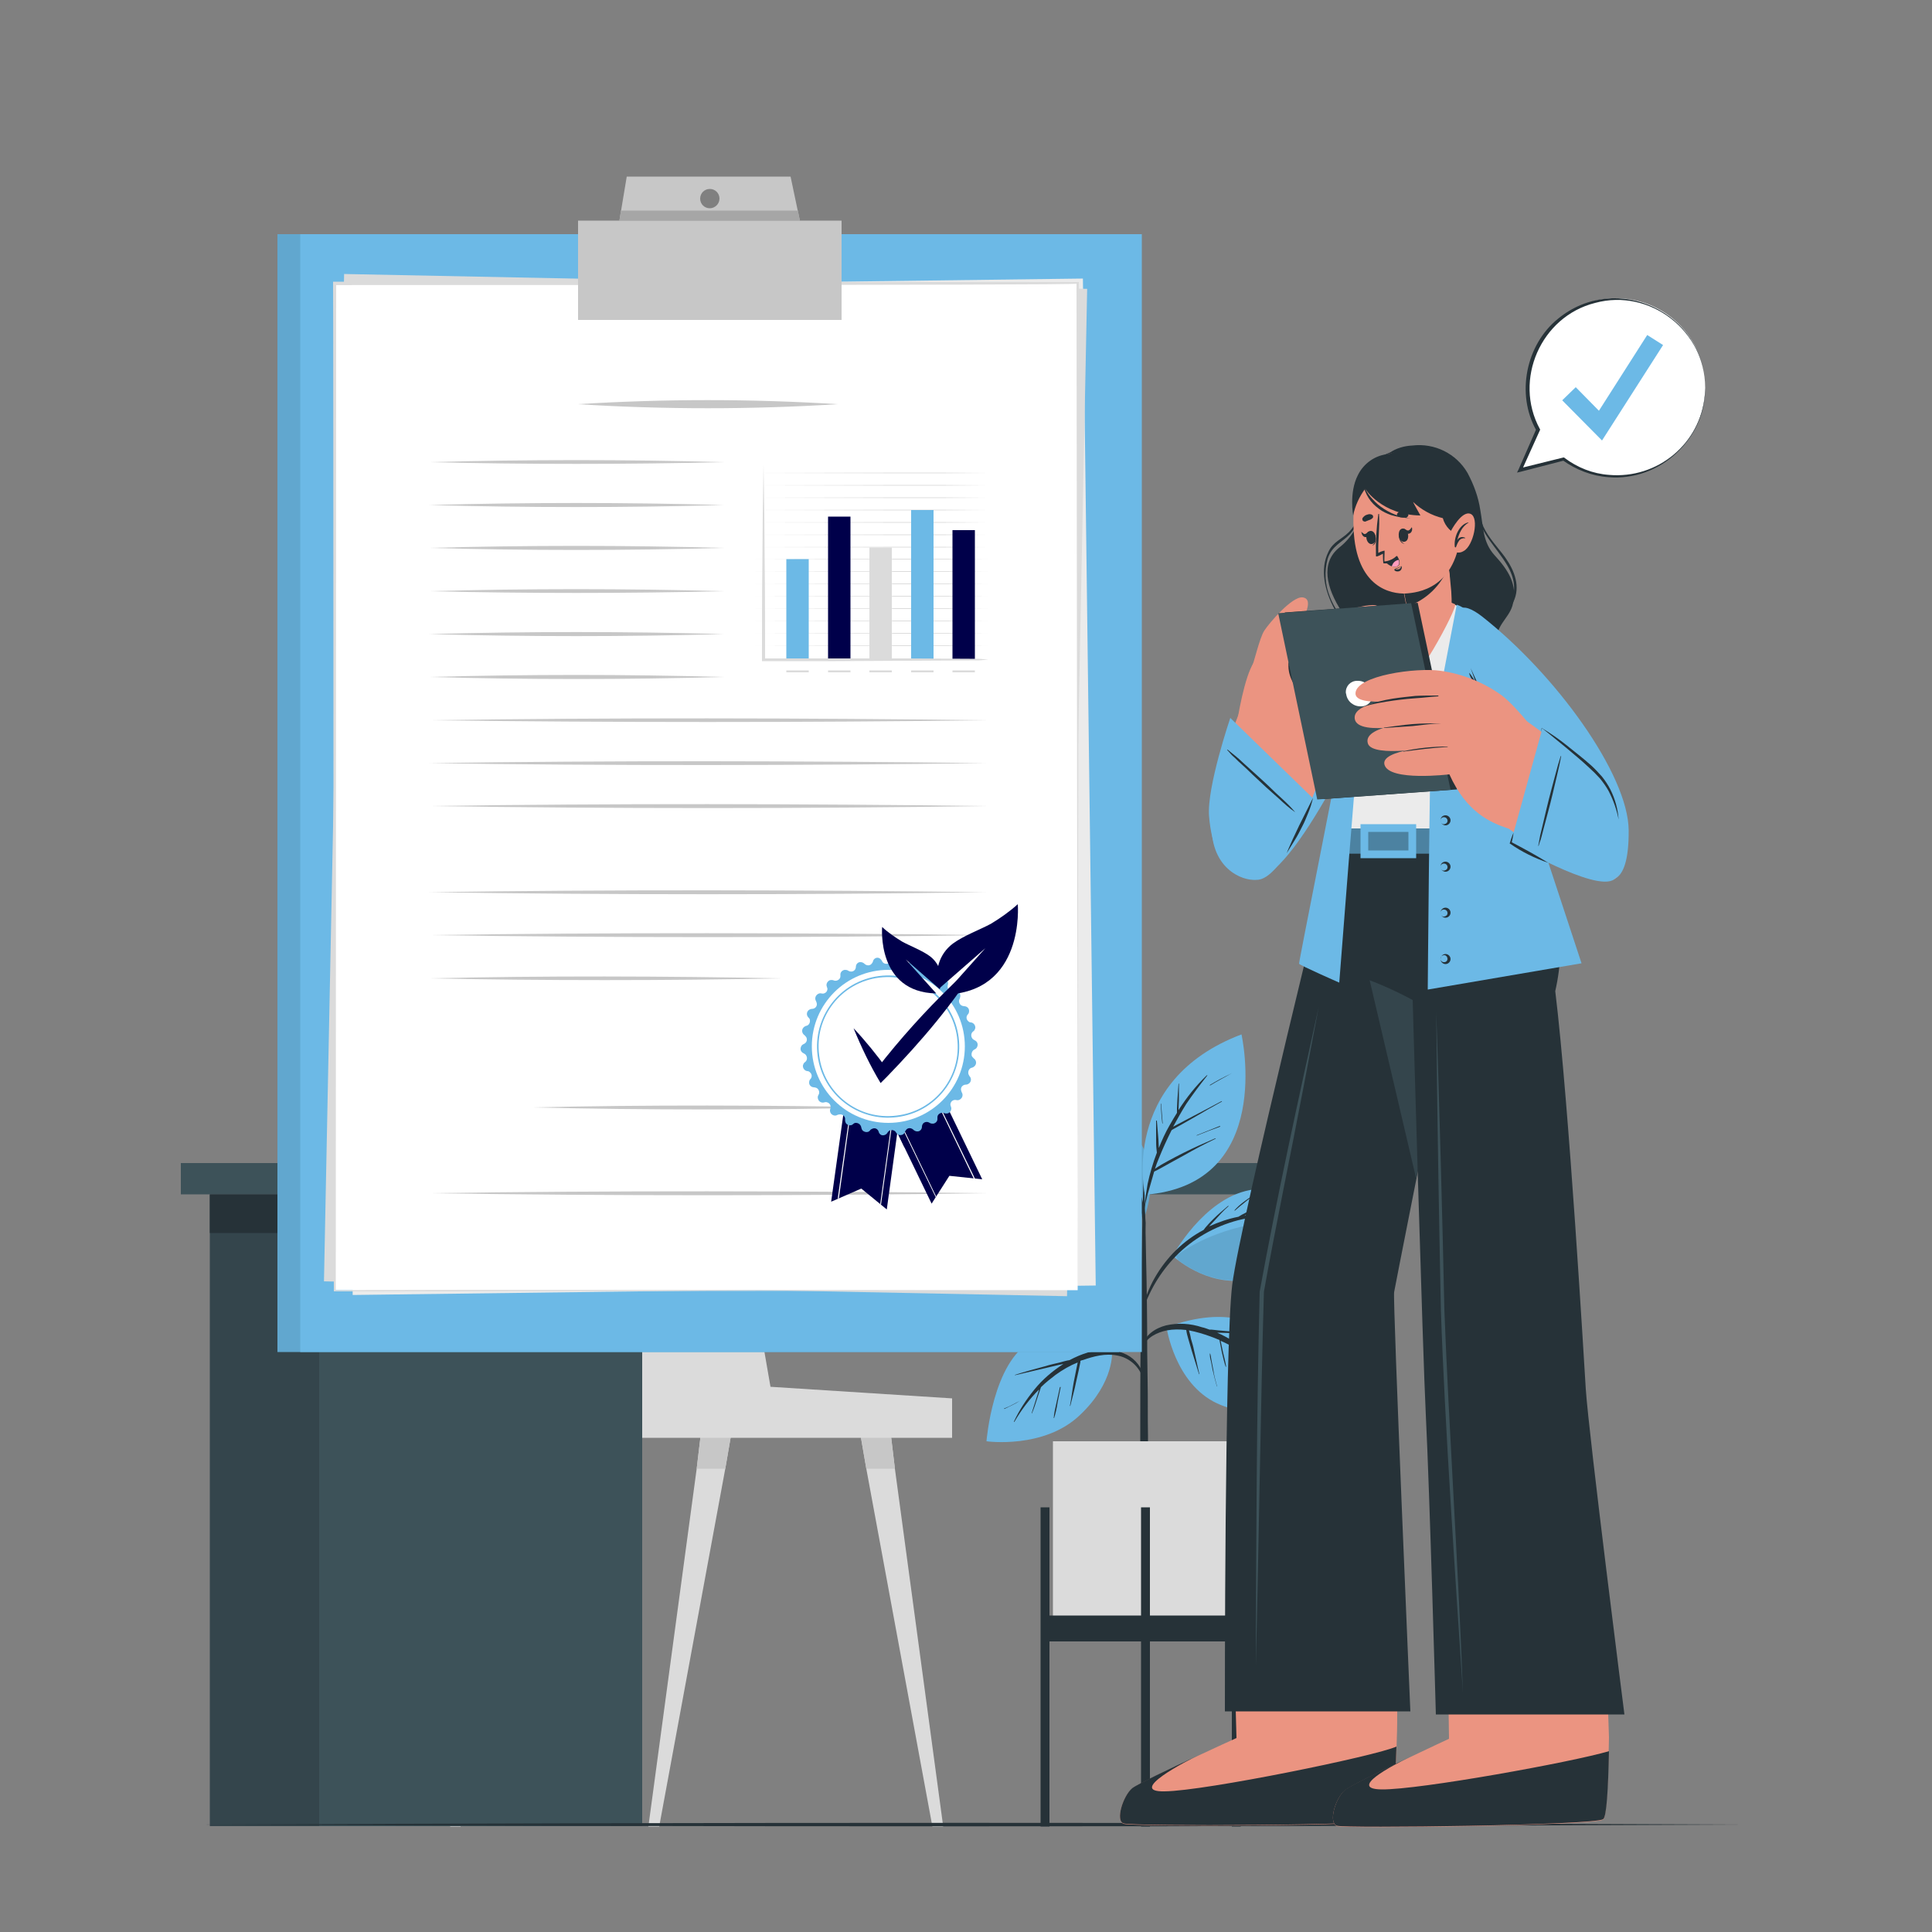 <?xml version="1.0" encoding="utf-8"?>
<!-- Generator: Adobe Illustrator 26.5.0, SVG Export Plug-In . SVG Version: 6.00 Build 0)  -->
<svg version="1.1" id="Calque_1" xmlns="http://www.w3.org/2000/svg" xmlns:xlink="http://www.w3.org/1999/xlink" x="0px" y="0px"
	 viewBox="0 0 500 500" style="enable-background:new 0 0 500 500;" xml:space="preserve">
<rect x="0" y="0" width="500" height="500" fill="#808080" stroke="none"/>
<style type="text/css">
	.st0{fill:#DBDBDB;}
	.st1{fill:#C7C7C7;}
	.st2{fill:#3D5259;}
	.st3{fill:#263238;}
	.st4{fill:#34454C;}
	.st5{fill:#6CB9E6;}
	.st6{opacity:0.1;enable-background:new    ;}
	.st7{opacity:0.1;}
	.st8{fill:#020100;}
	.st9{fill:#EBEBEB;}
	.st10{fill:#FFFFFF;}
	.st11{fill:#00004A;}
	.st12{fill:#A6A6A6;}
	.st13{fill:#EB9481;}
	.st14{opacity:0.3;enable-background:new    ;}
	.st15{opacity:0.2;enable-background:new    ;}
	.st16{fill:#FF9CBD;}
</style>
<g id="freepik--Desk--inject-2">
	<polygon class="st0" points="221.6,365 224.2,380.1 241.3,472.7 244.1,472.7 231.6,380.1 229.8,365 	"/>
	<polygon class="st1" points="229.8,365 221.6,365 224.2,380.1 231.6,380.1 	"/>
	<polygon class="st0" points="167.8,472.7 170.6,472.7 187.7,380.1 190.3,365 182.1,365 180.3,380.1 	"/>
	<polygon class="st1" points="182.1,365 180.3,380.1 187.7,380.1 190.3,365 	"/>
	<polygon class="st0" points="116.5,472.7 119.2,472.7 136.3,380.1 138.9,365 130.7,365 128.9,380.1 	"/>
	<polygon class="st1" points="128.9,380.1 136.3,380.1 138.9,365 130.7,365 	"/>
	<polygon class="st0" points="120.8,372.1 246.4,372.1 246.4,361.9 199.4,358.9 183.6,267.8 125.6,267.8 	"/>
	<polygon class="st1" points="120.8,372.1 127.7,372.1 132.1,267.8 125.6,267.8 	"/>
	<rect x="82.6" y="309.1" class="st2" width="83.6" height="163.5"/>
	<rect x="82.6" y="309.1" class="st3" width="83.6" height="10"/>
	<rect x="46.8" y="301" class="st2" width="298.4" height="8.1"/>
	<polygon class="st2" points="327.4,309.1 327.6,319.1 331.1,472.5 337.5,472.5 337.5,309.1 	"/>
	<polygon class="st3" points="337.5,309.1 327.4,309.1 327.6,319.1 337.5,319.1 	"/>
	<rect x="54.3" y="309.1" class="st4" width="28.3" height="163.5"/>
	<rect x="54.3" y="309.1" class="st3" width="28.3" height="10"/>
</g>
<g id="freepik--Plant--inject-2">
	<path class="st5" d="M296.3,314.7c0,0-22.2-3.1-17-29.9C279.3,284.8,304.1,290.3,296.3,314.7z"/>
	<path class="st6" d="M296.3,314.7c0,0-22.2-3.1-17-29.9C279.3,284.8,304.1,290.3,296.3,314.7z"/>
	<path class="st3" d="M295.2,309.1c-0.4-1.4-1-2.7-1.5-4c0-0.2,0-0.3-0.1-0.5l-0.1-1.1c-0.1-0.8-0.1-1.6-0.2-2.4
		c-0.1-1.6-0.2-3.2-0.2-4.8c0,0,0-0.1-0.1-0.1s-0.1,0-0.1,0.1c0,1.6,0,3.2,0,4.8c0,0.8,0.1,1.6,0.1,2.4c0,0.2,0,0.4,0,0.5
		c-1.2-2.7-2.7-5.2-4.4-7.6c-0.8-1.1-1.6-2.1-2.4-3.1s-1.8-2-2.7-3c-0.1-0.1-0.1,0-0.1,0.1c1.6,1.8,3,3.7,4.3,5.7
		c0.7,1,1.3,2.1,1.9,3.1l-0.2-0.1l-0.8-0.3l-1.8-0.7l-3.6-1.3c-0.1,0-0.1,0.1,0,0.1c1.2,0.5,2.4,1,3.5,1.5l1.7,0.7
		c0.3,0.1,0.6,0.2,0.9,0.4c0.2,0.1,0.4,0.2,0.6,0.2c0.4,0.8,0.9,1.6,1.3,2.4c1,2.1,1.9,4.2,2.7,6.4c0.1,0.1,0.1,0.3,0.2,0.5
		c-0.6-0.3-1.2-0.6-1.8-0.9l-2.3-1c-1.5-0.7-3.1-1.4-4.6-2.3c0,0-0.1,0-0.1,0c0,0,0,0.1,0,0.1c0,0,0,0,0,0c1.5,0.8,3,1.7,4.5,2.5
		c0.8,0.4,1.5,0.8,2.3,1.2c0.6,0.4,1.3,0.7,2.1,0.8c0.7,2,1.2,4.1,1.5,6.3c0.2,3,0.2,6.1,0.3,9.1c0,0.1,0.1,0,0.1,0
		c0.2-2.8,0.3-5.5,0.4-8.3C296.4,314.1,296,311.5,295.2,309.1z"/>
	<path class="st3" d="M291.8,293.3c-0.2,1.6-0.3,3.1-0.2,4.7h0.1c0.1-1.6,0.1-3.1,0.3-4.7C291.9,293.3,291.8,293.2,291.8,293.3z"/>
	<path class="st3" d="M285.5,294.7c-1-0.4-1.9-0.8-2.9-1.4c-0.1,0-0.1,0.1-0.1,0.1c0.9,0.6,1.9,1.1,2.9,1.4
		C285.5,294.8,285.5,294.8,285.5,294.7C285.5,294.7,285.5,294.7,285.5,294.7z"/>
	<path class="st3" d="M297,357.2c0-2.5-0.1-4.9-0.1-7.4c0-8.1-0.1-16.3-0.3-24.4c-0.1-6.5-0.3-12.9-0.5-19.4c0,0,0-0.1,0-0.1v-5.3
		c0,0-0.1-0.1-0.1-0.1s-0.1,0-0.1,0.1c0,1.8,0,3.5,0,5.3c0,0,0,0,0,0.1c-0.3,11.5-0.6,23-0.7,34.5c0,2.3,0,4.7,0,7
		c-0.1,7.5-0.1,15-0.1,22.5v3.6c0,6.9,0.1,13.7,0.1,20.6c0,0.4,0.4,0.5,0.9,0.6s1-0.2,1-0.6c0-7.6,0-15.1,0-22.7
		C297,366.7,297.1,361.9,297,357.2z"/>
	<path class="st5" d="M287.8,349.7c0,0-10.7-7.9-20.8-2.6s-11.7,25.9-11.7,25.9s14.9,2.1,24.2-6.8
		C288.5,357.7,287.8,349.7,287.8,349.7z"/>
	<path class="st3" d="M290.7,350.2c-2-0.8-4.1-1.1-6.2-0.8c-0.4-0.1-0.9-0.1-1.3-0.1l-1.5-0.1l-3.1-0.2c-2.1-0.1-4.2-0.3-6.3-0.5
		c-0.1,0-0.1,0.1,0,0.1c2.1,0.3,4.1,0.6,6.2,0.8c1.1,0.1,2.1,0.2,3.2,0.3l0.8,0.1c-0.3,0.1-0.6,0.1-0.9,0.2c-1.7,0.5-3.3,1.2-4.8,2
		c-0.8,0.1-1.7,0.4-2.5,0.6c-1.3,0.3-2.6,0.6-3.9,1c-2.6,0.7-5.2,1.4-7.7,2.2c-0.1,0,0,0.1,0,0.1c2.6-0.6,5.1-1.2,7.7-1.8l3.8-0.9
		l1-0.2c-2.8,1.8-5.4,4-7.5,6.6c-2.1,2.6-3.9,5.3-5.3,8.3c0,0.1,0.1,0.1,0.1,0.1c1.8-3.1,3.9-5.9,6.4-8.4c0,0.1-0.1,0.3-0.1,0.4
		c-0.2,0.6-0.4,1.3-0.6,1.9c-0.4,1.3-0.8,2.5-1.2,3.8c0,0.1,0.1,0.1,0.1,0c0.5-1.2,0.9-2.4,1.3-3.7c0.2-0.6,0.4-1.2,0.6-1.8
		c0.1-0.3,0.2-0.6,0.3-0.9c0-0.1,0.1-0.2,0.1-0.3c1.2-1.2,2.5-2.2,3.8-3.2c1.8-1.3,3.7-2.4,5.7-3.2c0,0.2-0.1,0.4-0.1,0.5
		c-0.1,0.5-0.2,1-0.3,1.5c-0.2,1-0.4,2-0.6,3c-0.4,2.1-0.6,4.2-1,6.2c0,0.1,0.1,0.1,0.1,0c0.5-2.1,1.1-4.1,1.5-6.2
		c0.2-1,0.5-2.1,0.7-3.1c0.1-0.5,0.2-1,0.3-1.5c0.1-0.3,0.1-0.5,0.1-0.8c0.2-0.1,0.4-0.2,0.6-0.2c2.8-1,5.9-1.8,8.9-1.2
		c2.9,0.5,5.3,2.5,6.4,5.1c0.1,0.2,0.5,0.1,0.4-0.1C295.1,353.1,293.1,351.1,290.7,350.2z"/>
	<path class="st3" d="M274.3,359l-0.9,4.1c-0.3,1.3-0.6,2.6-0.7,3.9c0,0,0.1,0,0.1,0c0.4-1.3,0.7-2.6,0.9-4l0.8-4
		C274.5,358.9,274.4,358.9,274.3,359z"/>
	<path class="st3" d="M264,362.5c-1.4,0.7-2.7,1.5-4.1,2c0,0-0.1,0.1,0,0.1s0.1,0.1,0.1,0C261.4,363.9,262.8,363.3,264,362.5
		C264.1,362.5,264.1,362.5,264,362.5z"/>
	<path class="st5" d="M290.2,335.2c0,0-13,0.8-19.1-7.8s-4.7-20.9-4.7-20.9s13.7,1.7,19.1,7.8S290.2,335.2,290.2,335.2z"/>
	<path class="st3" d="M296.3,348.1c-0.5-1.4-1-2.8-1.5-4.1s-1-2.6-1.6-3.9c-1.2-2.6-2.5-5.2-3.9-7.7c-0.9-1.6-1.9-3.1-2.9-4.6
		c0-0.2-0.1-0.5-0.1-0.7l-0.2-1.2c-0.1-0.8-0.3-1.6-0.4-2.5c-0.3-1.8-0.7-3.6-1-5.4c0-0.1-0.1-0.1-0.1,0c0.3,1.8,0.5,3.6,0.7,5.4
		c0.1,0.9,0.2,1.8,0.4,2.6l0.1,1c-2-2.9-4.1-5.7-6.5-8.4c-0.3-0.4-0.6-0.7-1-1.1c0-0.1-0.1-0.2-0.1-0.3c-0.1-0.2-0.2-0.5-0.3-0.8
		l-0.6-1.5c-0.4-1-0.7-2-1-3.1c0-0.1-0.1,0-0.1,0c0.3,1.1,0.5,2.1,0.9,3.2c0.1,0.5,0.3,1,0.5,1.5l0.1,0.2c-1.7-1.8-3.4-3.6-5.2-5.3
		c-0.1-0.1-0.2,0-0.1,0.1c3.4,3.5,6.5,7.3,9.2,11.3c-0.3-0.1-0.6-0.2-1-0.2c-1-0.2-2-0.3-3-0.5c-2.1-0.3-4.2-0.5-6.4-0.9
		c0,0-0.1,0-0.1,0c0,0,0,0.1,0,0.1c0,0,0,0,0.1,0c2,0.4,4,0.9,6,1.3c0.9,0.2,1.9,0.4,2.8,0.6c0.8,0.2,1.5,0.4,2.3,0.6
		c0.2,0.3,0.4,0.6,0.6,0.9c1,1.4,1.9,2.8,2.8,4.2l-1.3-0.3c-1-0.2-2-0.4-3-0.5c-2-0.3-4-0.7-5.9-1.1c0,0-0.1,0.1,0,0.1c0,0,0,0,0,0
		c2,0.5,4,1,6,1.5c1,0.2,1.9,0.5,2.9,0.7l1.5,0.3c0.2,0.1,0.4,0.1,0.6,0.1c1.9,3.1,3.7,6.2,5.4,9.5c0.7,1.4,1.4,2.9,2.1,4.3
		c0.7,1.5,1.3,3,1.9,4.5C295.9,348.5,296.4,348.4,296.3,348.1z"/>
	<path class="st3" d="M282.9,318.1c-0.2-1.2-0.5-2.5-0.8-3.7c0-0.1-0.1,0-0.1,0c0.2,1.2,0.5,2.4,0.7,3.7s0.4,2.5,0.7,3.6l0,0
		C283.4,320.5,283.2,319.3,282.9,318.1z"/>
	<path class="st3" d="M275.3,317.7c-0.6-0.3-1.2-0.5-1.9-0.8l-1-0.4l-0.5-0.2c-0.2-0.1-0.4-0.1-0.5-0.2c-0.1-0.1-0.2,0.1-0.1,0.1
		c0.2,0.1,0.4,0.1,0.6,0.2l0.5,0.2l1,0.4c0.6,0.3,1.3,0.5,1.9,0.8C275.4,317.9,275.4,317.8,275.3,317.7z"/>
	<path class="st5" d="M303.5,325c0,0,7.9-14.7,19.9-17s19.4,10.1,19.4,10.1s-8.8,11.2-19.8,13.1S303.5,325,303.5,325z"/>
	<path class="st3" d="M331.5,314.5c-3.1-0.4-6.3-0.4-9.4,0.1l0.5-0.3l2.7-1.4c1.8-1,3.7-2,5.6-2.8c0.1,0,0-0.2-0.1-0.1
		c-1.9,0.9-3.8,1.6-5.7,2.5c-0.9,0.4-1.9,0.9-2.8,1.4c-0.6,0.3-1.2,0.6-1.8,1c-2.6,0.5-5.2,1.4-7.6,2.5l1.5-1.6
		c1.1-1.2,2.2-2.5,3.5-3.6c0.1-0.1,0-0.2-0.1-0.1c-1.3,1.1-2.6,2.2-3.8,3.4c-0.6,0.6-1.2,1.2-1.7,1.8c-0.3,0.3-0.5,0.6-0.8,1
		c-5.3,2.8-9.6,7.1-12.6,12.3c-1.7,2.9-2.8,6.1-3.5,9.4c0,0.1,0.1,0.1,0.1,0c1.7-5.6,4.7-10.7,8.8-14.9c4.4-4.5,10-7.7,16.1-9.3
		c3.6-0.9,7.4-1.3,11.1-1C331.6,314.8,331.6,314.6,331.5,314.5z"/>
	<path class="st6" d="M342.8,318c0,0-8.8,11.2-19.8,13.1c-8.4,1.5-15.3-2.9-18.1-5l-0.6-1c0,0,5.7-4.8,16.4-7.5S342.8,318,342.8,318
		z"/>
	<path class="st3" d="M324.5,309.3c-0.9,0.5-1.8,1.1-2.7,1.8c-0.8,0.6-1.6,1.3-2.3,2.1c0,0,0,0.1,0,0.1c0,0,0,0,0.1,0
		c0.8-0.7,1.6-1.4,2.4-2c0.8-0.7,1.6-1.3,2.5-1.8C324.6,309.4,324.6,309.2,324.5,309.3z"/>
	<path class="st3" d="M331.1,311.8c-0.4,0.2-0.9,0.4-1.3,0.5l-1.3,0.6c-0.1,0,0,0.2,0,0.1l1.3-0.5c0.4-0.2,0.9-0.4,1.3-0.6
		C331.2,311.9,331.1,311.7,331.1,311.8z"/>
	<path class="st5" d="M301.9,343.5c0,0,2.1,14.6,13.1,19.7s24.4,0,24.4,0S334.2,331.6,301.9,343.5z"/>
	<path class="st3" d="M331.9,353.7c-1-0.1-2-0.3-3-0.5l-1.5-0.3l-0.8-0.2l-0.9-0.8c-2.1-1.8-4.3-3.5-6.7-4.9c-1.3-0.8-2.6-1.5-4-2.1
		h0.2l3.6,0.1c2.4,0.1,4.8,0.2,7.2,0.3c0.1,0,0.1-0.1,0-0.1c-2.4-0.2-4.8-0.4-7.2-0.6l-3.5-0.3l-1.8-0.2l-0.5,0
		c-0.6-0.2-1.3-0.5-1.9-0.6c-3-1-6.2-1.2-9.3-0.5c-2.8,0.7-5.5,2.5-6.2,5.4c0,0.1,0.1,0.2,0.2,0.1c1-2.4,3.7-3.7,6.2-4.2
		c1.6-0.3,3.3-0.3,5-0.1c0.1,0.8,0.3,1.5,0.5,2.2c0.3,1,0.6,2.1,0.9,3.1c0.6,2,1.3,4.1,1.9,6.1c0,0.1,0.1,0,0.1,0
		c-0.5-2-0.9-4.1-1.4-6.2c-0.2-1-0.5-2-0.8-3c-0.1-0.7-0.3-1.4-0.5-2.1c1,0.2,1.9,0.4,2.9,0.7c1.7,0.5,3.4,1.1,5,1.8
		c0.2,1,0.4,2.1,0.6,3.1c0.3,1.3,0.6,2.6,1,3.8c0,0,0.1,0.1,0.1,0c0,0,0,0,0,0c0-0.1,0-0.2,0-0.2l0,0c-0.2-1.2-0.5-2.4-0.8-3.6
		c-0.2-1-0.4-1.9-0.6-2.9c1.4,0.6,2.7,1.3,4,2c0,0.3,0.1,0.6,0.1,0.9c0.1,0.5,0.2,1,0.3,1.5c0.2,1.1,0.4,2.3,0.7,3.4
		c0.5,2.2,1.1,4.3,1.9,6.4c0,0,0,0,0,0.1c0,0,0,0,0,0l0.1,0.1c0,0,0.1,0,0.1,0c0,0,0,0,0-0.1c-0.5-2.2-1.1-4.3-1.6-6.5
		c-0.2-1.1-0.5-2.2-0.7-3.3c-0.1-0.5-0.2-1.1-0.3-1.6c0-0.1,0-0.3-0.1-0.5c1.5,0.9,2.9,1.8,4.3,2.9c2.4,1.8,4.6,3.8,6.6,6
		c0.1,0.1,0.2,0,0.2-0.1c-0.8-1.1-1.7-2.2-2.6-3.2c-0.6-0.6-1.1-1.2-1.7-1.7h0.2l1.5,0.2c1,0.1,2,0.2,3,0.4
		C331.9,353.9,331.9,353.7,331.9,353.7z"/>
	<path class="st3" d="M324.1,358.7L324.1,358.7l-0.1-0.4c0-0.2-0.1-0.3-0.1-0.5l0,0c-0.2-1-0.4-2-0.6-3c0-0.1-0.1,0-0.1,0
		C323.3,356.1,323.6,357.4,324.1,358.7C324.1,358.6,324.1,358.6,324.1,358.7L324.1,358.7z"/>
	<path class="st3" d="M314.9,358.5C314.9,358.4,314.9,358.4,314.9,358.5c-0.4-1.4-0.7-2.6-0.9-4c-0.1-0.7-0.3-1.4-0.4-2.1
		c-0.1-0.4-0.1-0.7-0.2-1.1c0-0.3-0.1-0.6-0.2-1c0,0-0.1,0-0.1,0c0,0,0,0,0,0c0,0.7,0.1,1.4,0.3,2c0.1,0.7,0.3,1.4,0.4,2.1
		c0.3,1.4,0.7,2.9,1.1,4.3c0,0.1,0.2,0.1,0.1,0S314.9,358.6,314.9,358.5z"/>
	<path class="st3" d="M330.9,349.5c-2-0.3-4-0.6-6-0.8c-0.1,0-0.1,0.1,0,0.1c2,0.3,4,0.5,6,0.8C330.9,349.7,330.9,349.5,330.9,349.5
		z"/>
	<path class="st5" d="M296.3,309.2c0,0-6.7-29.5,25-41.5C321.3,267.8,330.1,306.6,296.3,309.2z"/>
	<path class="st3" d="M303.2,292.5c0.1-0.1,0.2-0.1,0.3-0.2l1.8-1l3.7-2.1c2.4-1.4,4.8-2.8,7.2-4.1c0.1,0,0-0.2-0.1-0.1
		c-2.4,1.3-4.9,2.6-7.4,3.9l-3.6,1.9l-1.5,0.8c1.1-2,2.2-4,3.4-5.9c1.7-2.5,3.5-4.9,5.4-7.3c0.1,0,0.1-0.1,0-0.1s-0.1-0.1-0.1,0
		c0,0,0,0,0,0c-2.8,2.7-5.2,5.7-7.3,9c0-0.1,0-0.2,0-0.3c0-0.7,0.1-1.5,0.1-2.2c0-1.4,0-2.9,0-4.3c0-0.1-0.1-0.1-0.1,0
		c-0.1,1.4-0.2,2.8-0.3,4.2c0,0.7-0.1,1.4-0.1,2.1c0,0.4,0,0.8,0,1.2c-0.6,1-1.3,2.1-1.9,3.2c-1.1,1.9-2,3.9-2.8,5.9
		c0-0.7-0.1-1.5-0.1-2.2c-0.1-1.6-0.3-3.2-0.4-4.8c0,0,0-0.1-0.1-0.1s-0.1,0-0.1,0.1c0,1.6,0,3.2,0,4.9c0,0.8,0,1.6,0.1,2.4l0.1,0.9
		c-1,2.6-1.8,5.3-2.4,8.1c-0.5,3-0.9,5.9-1.2,8.9l0,0c0.3-2.7,0.9-5.3,1.7-7.9c0.4-1.4,0.8-2.8,1.2-4.2c1.3-0.6,2.6-1.4,3.9-2.1
		l4-2.2c2.6-1.5,5.3-2.9,8-4.2c0.1,0,0-0.1-0.1-0.1c-2.8,1.2-5.5,2.4-8.3,3.8c-1.4,0.7-2.7,1.4-4,2.1c-1.1,0.6-2.2,1.2-3.3,2
		c0.3-0.9,0.6-1.8,1-2.7C300.9,297.3,302,294.9,303.2,292.5z"/>
	<path class="st3" d="M300.5,285.7c0-0.1-0.1-0.1-0.1,0c0.1,1.7,0.2,3.4,0.4,5c0,0.1,0.1,0.1,0.1,0
		C300.8,289.1,300.6,287.5,300.5,285.7z"/>
	<path class="st3" d="M315.7,291.4c-2,0.8-4,1.6-6,2.4c0,0,0,0.1,0,0.1c2-0.8,4-1.6,6-2.3C315.8,291.5,315.8,291.3,315.7,291.4z"/>
	<path class="st3" d="M318.7,277.8c-1.9,0.9-3.8,1.9-5.6,3c0,0,0,0.1,0,0.1c0,0,0.1,0,0.1,0C315,279.8,316.9,278.8,318.7,277.8
		C318.8,277.8,318.8,277.7,318.7,277.8z"/>
	<rect x="272.5" y="373" class="st0" width="45.7" height="48.2"/>
	<rect x="269.3" y="390.1" class="st3" width="2.3" height="82.6"/>
	<rect x="318.8" y="390.1" class="st3" width="2.3" height="82.6"/>
	<rect x="295.3" y="390.1" class="st3" width="2.3" height="82.6"/>
	<rect x="270.5" y="418.1" class="st3" width="49.4" height="6.7"/>
</g>
<g id="freepik--Clipboard--inject-2">
	<rect x="71.8" y="60.6" class="st5" width="217.8" height="289.3"/>
	<g class="st7">
		<rect x="71.8" y="60.6" class="st8" width="217.8" height="289.3"/>
	</g>
	<rect x="77.7" y="60.6" class="st5" width="217.8" height="289.3"/>
	
		<rect x="89.6" y="73.3" transform="matrix(1 -1.274056e-02 1.274056e-02 1 -2.579 2.383)" class="st9" width="192.3" height="260.6"/>
	
		<rect x="52.2" y="107.1" transform="matrix(1.999600e-02 -1 1 1.999600e-02 -24.301 381.668)" class="st0" width="260.7" height="192.3"/>
	<rect x="86.6" y="73.3" class="st10" width="192.3" height="260.6"/>
	<path class="st0" d="M278.9,334c-0.2,0-192.3,0.2-192.5,0.2c-0.1-0.2-0.1-260.7-0.2-260.9v-0.4h0.4L279.2,73
		C279.4,73.1,278.7,333.7,278.9,334L278.9,334z M278.9,334l-0.3-260.6c1.8,0.5-192.5,0.3-192,0.4l0.4-0.4L86.9,334
		C85.3,333.6,279.3,334,278.9,334z"/>
	<path class="st1" d="M111,119.6c25.4-0.7,50.9-0.7,76.3,0C161.9,120.2,136.4,120.2,111,119.6z"/>
	<path class="st1" d="M111,130.7c25.4-0.7,50.9-0.7,76.3,0C161.9,131.4,136.4,131.4,111,130.7z"/>
	<path class="st1" d="M111,141.8c25.4-0.7,50.9-0.7,76.3,0C161.9,142.5,136.4,142.5,111,141.8z"/>
	<path class="st1" d="M111,153c25.4-0.7,50.9-0.7,76.3,0C161.9,153.6,136.4,153.6,111,153z"/>
	<path class="st1" d="M111,164.1c25.4-0.7,50.9-0.7,76.3,0C161.9,164.8,136.4,164.8,111,164.1z"/>
	<path class="st1" d="M111,175.2c25.4-0.7,50.9-0.7,76.3,0C161.9,175.9,136.4,175.9,111,175.2z"/>
	<path class="st1" d="M111,186.4c46.3-0.7,97.9-0.6,144.2,0C208.9,187,157.4,187,111,186.4z"/>
	<path class="st1" d="M111,197.5c46.3-0.7,97.9-0.6,144.2,0C208.9,198.1,157.4,198.2,111,197.5z"/>
	<path class="st1" d="M111,208.6c46.3-0.7,97.9-0.6,144.2,0C208.9,209.3,157.4,209.3,111,208.6z"/>
	<path class="st1" d="M111,230.9c46.3-0.7,97.9-0.6,144.2,0C208.9,231.6,157.4,231.6,111,230.9z"/>
	<path class="st1" d="M111,242c46.3-0.7,97.9-0.6,144.2,0C208.9,242.7,157.4,242.7,111,242z"/>
	<path class="st1" d="M111,253.2c29.2-0.7,61.7-0.6,91,0C172.8,253.8,140.3,253.8,111,253.2z"/>
	<path class="st1" d="M137.6,286.6c29.2-0.7,61.7-0.6,91,0C199.4,287.3,166.9,287.3,137.6,286.6z"/>
	<path class="st1" d="M111,308.8c46.3-0.7,97.9-0.6,144.2,0C208.9,309.5,157.4,309.5,111,308.8z"/>
	<path class="st1" d="M149.5,104.6c22.4-1.4,44.9-1.4,67.3,0C194.4,106,171.9,106,149.5,104.6z"/>
	<path class="st0" d="M195.5,122.4l38.2-0.1c12.7,0,9.3,0,22,0.1c-12.7,0.1-9.3,0.1-22,0.1L195.5,122.4z"/>
	<path class="st0" d="M195.5,125.6l38.2-0.1c12.7,0,9.3,0,22,0.1c-12.7,0.1-9.3,0.1-22,0.1L195.5,125.6z"/>
	<path class="st0" d="M195.5,128.8l38.2-0.1c12.7,0,9.3,0,22,0.1c-12.7,0.1-9.3,0.1-22,0.1L195.5,128.8z"/>
	<path class="st0" d="M195.5,132l38.2-0.1c12.7,0,9.3,0,22,0.1c-12.7,0.1-9.3,0.1-22,0.1L195.5,132z"/>
	<path class="st0" d="M195.5,135.2l38.2-0.1c12.7,0,9.3,0,22,0.1c-12.7,0.1-9.3,0.1-22,0.1L195.5,135.2z"/>
	<path class="st0" d="M195.5,138.4l38.2-0.1c12.7,0,9.3,0,22,0.1c-12.7,0.1-9.3,0.1-22,0.1L195.5,138.4z"/>
	<path class="st0" d="M195.5,141.6l38.2-0.1c12.7,0,9.3,0,22,0.1c-12.7,0.1-9.3,0.1-22,0.1L195.5,141.6z"/>
	<path class="st0" d="M195.5,144.7l38.2-0.1c12.7,0,9.3,0,22,0.1c-12.7,0.1-9.3,0.1-22,0.1L195.5,144.7z"/>
	<path class="st0" d="M195.5,147.9l38.2-0.1c12.7,0,9.3,0,22,0.1c-12.7,0.1-9.3,0.1-22,0.1L195.5,147.9z"/>
	<path class="st0" d="M195.5,151.1l38.2-0.1c12.7,0,9.3,0,22,0.1c-12.7,0.1-9.3,0.1-22,0.1L195.5,151.1z"/>
	<path class="st0" d="M195.5,154.3l38.2-0.1c12.7,0,9.3,0,22,0.1c-12.7,0.1-9.3,0.1-22,0.1L195.5,154.3z"/>
	<path class="st0" d="M195.5,157.5l38.2-0.1c12.7,0,9.3,0,22,0.1c-12.7,0.1-9.3,0.1-22,0.1L195.5,157.5z"/>
	<path class="st0" d="M195.5,160.7l38.2-0.1c12.7,0,9.3,0,22,0.1c-12.7,0.1-9.3,0.1-22,0.1L195.5,160.7z"/>
	<path class="st0" d="M195.5,163.9l38.2-0.1c12.7,0,9.3,0,22,0.1c-12.7,0.1-9.3,0.1-22,0.1L195.5,163.9z"/>
	<path class="st0" d="M195.5,167.1l38.2-0.1c12.7,0,9.3,0,22,0.1c-12.7,0.1-9.3,0.1-22,0.1L195.5,167.1z"/>
	<rect x="203.5" y="144.7" class="st5" width="5.8" height="26"/>
	<rect x="214.3" y="133.7" class="st11" width="5.8" height="37.1"/>
	<rect x="225" y="141.7" class="st0" width="5.8" height="29.1"/>
	<rect x="235.8" y="132" class="st5" width="5.8" height="38.8"/>
	<rect x="246.5" y="137.2" class="st11" width="5.8" height="33.6"/>
	<path class="st0" d="M197.6,120.2l0.2,12.7l0.1,12.6c0.1,8.4,0.1,16.9,0.1,25.3l-0.4-0.4h18.6h18.6l18.6,0.1l2.4,0.2l-2.4,0.2
		l-18.6,0.1l-18.6,0.1h-18.6h-0.4v-0.4c0-8.4,0-16.9,0.1-25.3l0.1-12.6L197.6,120.2z"/>
	<rect x="203.5" y="173.5" class="st0" width="5.8" height="0.5"/>
	<rect x="214.3" y="173.5" class="st0" width="5.8" height="0.5"/>
	<rect x="225" y="173.5" class="st0" width="5.8" height="0.5"/>
	<rect x="235.8" y="173.5" class="st0" width="5.8" height="0.5"/>
	<rect x="246.5" y="173.5" class="st0" width="5.8" height="0.5"/>
	<polygon class="st11" points="241.1,311.5 245.7,304.3 254.2,305.2 240.3,276.4 227.2,282.7 	"/>
	<polygon class="st11" points="234.1,297 227.2,282.7 240.3,276.4 	"/>
	<polygon class="st10" points="238.6,277.2 252,305 252.3,305 238.8,277.1 	"/>
	<polygon class="st10" points="228.7,282 242.2,309.9 242.3,309.7 228.9,281.9 	"/>
	<polygon class="st11" points="215.1,311 222.9,307.6 229.5,313 234.4,277.2 220.1,275.2 	"/>
	<polygon class="st10" points="232.6,276.9 227.8,311.6 228,311.8 232.8,277 	"/>
	<polygon class="st10" points="221.7,275.4 216.8,310.2 217.1,310.1 221.9,275.4 	"/>
	<path class="st5" d="M228.3,248.8L228.3,248.8c0.3,0.6,1.1,0.8,1.7,0.5c0.2-0.1,0.4-0.3,0.5-0.5l0,0c0.3-0.6,1.1-0.9,1.7-0.6
		c0.3,0.2,0.6,0.4,0.7,0.8l0,0c0.2,0.7,0.9,1.1,1.6,0.8c0.2-0.1,0.5-0.2,0.6-0.4l0,0c0.4-0.6,1.2-0.6,1.8-0.2
		c0.3,0.2,0.4,0.5,0.5,0.9l0,0c0.1,0.7,0.7,1.2,1.4,1.2c0.3,0,0.5-0.1,0.7-0.3l0,0c0.5-0.5,1.3-0.4,1.8,0.1c0.2,0.3,0.3,0.6,0.3,1
		l0,0c-0.1,0.7,0.4,1.3,1.1,1.4c0.3,0,0.5,0,0.8-0.1l0,0c0.6-0.3,1.4-0.1,1.7,0.5c0.2,0.3,0.2,0.7,0.1,1l0,0
		c-0.2,0.7,0.1,1.4,0.8,1.6c0.2,0.1,0.5,0.1,0.8,0l0,0c0.7-0.2,1.4,0.2,1.6,0.9c0.1,0.3,0,0.7-0.1,1l0,0c-0.4,0.6-0.2,1.4,0.4,1.8
		c0.2,0.1,0.5,0.2,0.7,0.2l0,0c0.7,0,1.3,0.5,1.3,1.2c0,0.4-0.1,0.7-0.3,0.9l0,0c-0.5,0.5-0.5,1.3,0.1,1.8c0.2,0.2,0.4,0.3,0.7,0.3
		l0,0c0.7,0.1,1.2,0.8,1.1,1.5c-0.1,0.3-0.2,0.6-0.5,0.8l0,0c-0.6,0.4-0.7,1.2-0.3,1.8c0.1,0.2,0.4,0.4,0.6,0.5l0,0
		c0.7,0.3,1,1,0.7,1.7c-0.1,0.3-0.4,0.6-0.7,0.7l0,0c-0.6,0.3-0.9,1-0.7,1.7c0.1,0.2,0.3,0.4,0.5,0.6l0,0c0.6,0.4,0.8,1.2,0.4,1.8
		c-0.2,0.3-0.5,0.5-0.8,0.6l0,0c-0.7,0.1-1.1,0.8-1,1.5c0,0.2,0.2,0.5,0.3,0.7l0,0c0.5,0.5,0.5,1.3,0,1.8c-0.2,0.2-0.6,0.4-0.9,0.4
		l0,0c-0.7,0-1.3,0.5-1.3,1.2c0,0.3,0.1,0.5,0.2,0.8l0,0c0.4,0.6,0.2,1.4-0.4,1.8c-0.3,0.2-0.6,0.3-1,0.2l0,0
		c-0.7-0.2-1.4,0.3-1.5,0.9c-0.1,0.3,0,0.5,0.1,0.8l0,0c0.3,0.7-0.1,1.4-0.7,1.7c-0.3,0.1-0.7,0.1-1,0l0,0c-0.6-0.3-1.4,0-1.7,0.6
		c-0.1,0.2-0.1,0.5-0.1,0.7l0,0c0.1,0.7-0.4,1.3-1.1,1.4c-0.3,0-0.6,0-0.9-0.2l0,0c-0.6-0.4-1.4-0.3-1.8,0.3
		c-0.1,0.2-0.2,0.4-0.2,0.7l0,0c0,0.7-0.6,1.3-1.3,1.2c-0.3,0-0.7-0.2-0.9-0.4l0,0c-0.5-0.5-1.3-0.6-1.8-0.1
		c-0.2,0.2-0.3,0.4-0.4,0.6l0,0c-0.2,0.7-0.9,1-1.6,0.8c-0.3-0.1-0.5-0.3-0.7-0.6l0,0c-0.3-0.6-1.1-0.8-1.7-0.5
		c-0.2,0.1-0.4,0.3-0.5,0.5l0,0c-0.3,0.6-1.1,0.9-1.7,0.6c-0.3-0.2-0.5-0.4-0.6-0.8l0,0c-0.2-0.7-0.9-1.1-1.6-0.8
		c-0.2,0.1-0.5,0.2-0.6,0.4l0,0c-0.4,0.6-1.2,0.6-1.8,0.2c-0.3-0.2-0.4-0.5-0.5-0.9l0,0c-0.1-0.7-0.7-1.2-1.4-1.2
		c-0.3,0-0.5,0.1-0.7,0.3l0,0c-0.5,0.5-1.3,0.4-1.8-0.1c-0.2-0.3-0.3-0.6-0.3-1l0,0c0.1-0.7-0.4-1.3-1.1-1.4c-0.3,0-0.5,0-0.8,0.1
		l0,0c-0.6,0.4-1.4,0.2-1.8-0.4c-0.2-0.3-0.3-0.8-0.1-1.2l0,0c0.2-0.7-0.1-1.4-0.8-1.6c-0.2-0.1-0.5-0.1-0.8,0l0,0
		c-0.7,0.2-1.4-0.2-1.6-0.9c-0.1-0.3-0.1-0.7,0.1-1l0,0c0.4-0.6,0.2-1.4-0.4-1.8c-0.2-0.1-0.5-0.2-0.7-0.2l0,0
		c-0.7,0-1.3-0.5-1.3-1.2c0-0.4,0.1-0.7,0.3-0.9l0,0c0.5-0.5,0.5-1.3-0.1-1.8c-0.2-0.2-0.4-0.3-0.7-0.3l0,0
		c-0.7-0.1-1.2-0.8-1.1-1.5c0.1-0.3,0.2-0.6,0.5-0.8l0,0c0.6-0.4,0.7-1.2,0.3-1.8c-0.1-0.2-0.4-0.4-0.6-0.5l0,0
		c-0.7-0.3-1-1-0.7-1.7c0.1-0.3,0.4-0.6,0.7-0.7l0,0c0.7-0.3,1-1,0.7-1.7c-0.1-0.2-0.3-0.4-0.5-0.6l0,0c-0.6-0.4-0.8-1.2-0.4-1.8
		c0.2-0.3,0.5-0.5,0.8-0.6l0,0c0.7-0.1,1.1-0.8,1-1.5c0-0.3-0.2-0.5-0.4-0.7l0,0c-0.5-0.5-0.5-1.3,0-1.8c0.2-0.2,0.6-0.4,0.9-0.4
		l0,0c0.7,0,1.3-0.5,1.3-1.2c0-0.3-0.1-0.5-0.2-0.8l0,0c-0.4-0.6-0.2-1.4,0.4-1.8c0.3-0.2,0.6-0.3,1-0.2l0,0
		c0.7,0.2,1.4-0.3,1.5-0.9c0.1-0.3,0-0.5-0.1-0.8l0,0c-0.3-0.7,0.1-1.4,0.7-1.7c0.3-0.1,0.7-0.1,1,0l0,0c0.6,0.3,1.4,0,1.7-0.6
		c0.1-0.2,0.1-0.5,0.1-0.7l0,0c-0.1-0.7,0.4-1.3,1.1-1.4c0.3,0,0.6,0,0.9,0.2l0,0c0.6,0.4,1.4,0.3,1.8-0.3c0.1-0.2,0.2-0.4,0.2-0.7
		l0,0c0-0.7,0.6-1.3,1.3-1.2c0.3,0,0.7,0.2,0.9,0.4l0,0c0.5,0.5,1.3,0.6,1.8,0.1c0.2-0.2,0.3-0.4,0.4-0.6l0,0c0.1-0.7,0.8-1.2,1.5-1
		C227.7,248,228.1,248.3,228.3,248.8z"/>
	<circle class="st10" cx="229.9" cy="270.8" r="19.8"/>
	<path class="st5" d="M232.2,289.1c-10.1,1.3-19.3-5.8-20.6-15.9c-1.3-10.1,5.8-19.3,15.9-20.6s19.3,5.8,20.6,15.9c0,0,0,0,0,0
		C249.4,278.6,242.3,287.8,232.2,289.1z M227.6,253c-9.9,1.2-16.9,10.2-15.6,20.1c1.2,9.9,10.2,16.9,20.1,15.6
		c9.9-1.2,16.9-10.2,15.6-20.1c0,0,0-0.1,0-0.1C246.4,258.7,237.5,251.8,227.6,253L227.6,253z"/>
	<path class="st11" d="M243.2,256c1.1-3.1,0.1-6.5-2.5-8.5c-2-1.5-5.2-2.7-7.2-3.8c-1.8-1.1-3.6-2.3-5.2-3.8c0,0-1.5,16.9,14,17.2
		l-7.9-8.8L243.2,256z"/>
	<path class="st11" d="M220.9,266.1c3.1,3.3,6,6.9,8.7,10.6l-2.6-0.2c5.9-7.6,12.4-14.8,19.3-21.5c2.3-2.2,4.7-4.4,7.3-6.4
		c-6.7,11-15.2,20.9-24.1,30.1l-1.6,1.6C225.2,275.8,222.9,271,220.9,266.1L220.9,266.1z"/>
	<path class="st11" d="M243.2,255.7c-1.6-4.1-0.2-8.8,3.4-11.5c2.7-2,7-3.6,9.8-5.1c2.5-1.5,4.9-3.2,7-5.1c0,0,2,23-19.1,23.4
		l10.7-12L243.2,255.7z"/>
	<rect x="149.6" y="57.1" class="st1" width="68.2" height="25.7"/>
	<path class="st1" d="M204.6,45.7h-42.4l-1.9,11.4H207L204.6,45.7z M183.7,53.9c-1.4,0-2.5-1.1-2.5-2.5c0-1.4,1.1-2.5,2.5-2.5
		c1.4,0,2.5,1.1,2.5,2.5c0,0,0,0,0,0C186.2,52.8,185,53.9,183.7,53.9C183.7,53.9,183.7,53.9,183.7,53.9z"/>
	<polygon class="st12" points="207,57.1 160.3,57.1 160.7,54.5 206.5,54.5 	"/>
</g>
<g id="freepik--Floor--inject-2">
	<path class="st3" d="M50.3,472.2c128-0.6,271.5-0.6,399.5,0C321.7,472.8,178.2,472.8,50.3,472.2L50.3,472.2z"/>
</g>
<g id="freepik--speech-bubble--inject-2">
	<path class="st10" d="M441.3,100.4c0,12.7-10.4,23-23.1,22.9c-4.9,0-9.6-1.6-13.6-4.5l-11.2,2.9l4.7-10.5
		c-6.1-11.2-1.9-25.1,9.2-31.2c11.2-6.1,25.1-1.9,31.2,9.2C440.3,92.7,441.3,96.5,441.3,100.4z"/>
	<path class="st3" d="M441.3,100.4c0.2,13.3-11.8,24.2-25,23.1c-4.3-0.3-8.4-1.9-11.9-4.4l0.3,0.1l-11.2,2.9l-0.9,0.2l0.4-0.8
		l4.6-10.5v0.4c-5.3-9.4-2.7-22.2,5.6-28.9C418.3,70.1,441.3,80.8,441.3,100.4L441.3,100.4z M441.3,100.4
		c0.1-14.7-14.3-25.9-28.5-22c-14,3.5-21.2,19.9-14.3,32.6l0.1,0.2l-0.1,0.2l-4.7,10.4l-0.5-0.6l11.3-2.8h0.2l0.1,0.1
		c3.3,2.5,7.3,4.1,11.5,4.4c12.6,1.1,23.7-8.1,24.8-20.7C441.2,101.6,441.3,101,441.3,100.4L441.3,100.4z"/>
	<polygon class="st5" points="414.6,114 404.3,103.6 407.8,100.2 413.8,106.3 426.3,86.7 430.4,89.3 	"/>
</g>
<g id="freepik--Character--inject-2">
	<path class="st13" d="M293,462.9c2.5-2,27-13.1,27-13.1l-0.2-7.5v-9.1V408h41.8c0,0,0.2,11.8,0.1,25.2c0,3-0.1,6.1-0.1,9.1
		c0,2.5,0,5-0.1,7.5c-0.3,11.3-0.8,20.7-1.8,21.2c-2.4,1.6-66.6,1.8-68.9,1C288.6,471.3,290.6,464.8,293,462.9z"/>
	<path class="st3" d="M293,462.8c1.4-1.1,9.8-5.1,16.9-8.4c-2.6,1.2-18.5,9.4-8.5,9.2c10.5-0.1,54.9-9.2,60-11.6
		c-0.3,10.2-0.8,18.4-1.7,18.9c-2.4,1.6-66.6,1.8-68.9,1C288.6,471.3,290.6,464.8,293,462.8z"/>
	<path class="st3" d="M345.7,216.3c0,0-24.8,100-26.8,116.2S317,442.9,317,442.9H365c0,0-4.6-106.7-4.2-108.5
		c1.5-8.1,23.4-118.1,23.4-118.1H345.7z"/>
	<path class="st4" d="M345.7,216.3l20.8,88.7c6.9-35.1,17.6-88.7,17.6-88.7H345.7z"/>
	<path class="st2" d="M325,431.1c0.1-32.3,0.2-64.5,1-96.8c4.4-24.2,10-49.8,15.3-73.8l-4,21.1c-2.9,15.3-7.5,37.4-10.2,52.7
		C326.3,361,325.7,404.5,325,431.1L325,431.1z"/>
	<path class="st13" d="M348.1,463.3c2.5-2,26.9-13.3,26.9-13.3l-0.6-41.8l40.4-0.2c0,0,1.6,39.2,1.6,41.6
		c-0.2,11.3-0.6,20.7-1.5,21.3c-2.4,1.6-66.6,2.4-68.9,1.7C343.7,471.7,345.6,465.3,348.1,463.3z"/>
	<path class="st3" d="M348.1,463.2c1.4-1.1,9.8-5.2,16.8-8.5c-4.6,2.2-16.2,8.3-7.3,8.4c9.8,0.1,49.4-7.1,58.8-9.9
		c-0.2,9.6-0.6,17-1.5,17.6c-2.4,1.6-66.6,2.4-68.9,1.7C343.7,471.7,345.6,465.3,348.1,463.2z"/>
	<path class="st3" d="M369,366.2c-0.8-15.7-3.4-107.4-3.4-107.4c-4.3-2.3-8.7-4.3-13.3-5.9c-5.9-14.7-6.7-36.7-6.7-36.7h51
		c6.9,12.2,9,26.6,5.9,40.3c3.6,29.7,7.5,96.8,7.9,103c0.8,12.1,10,84.2,10,84.2h-48.8C371.6,443.8,370,386.2,369,366.2z"/>
	<path class="st2" d="M372.9,339.1c-0.5-23.9-1-53.2-1.2-77.2c0.8,23.9,1.6,53.3,2.1,77.1c1.1,29.4,3.8,69.8,4.8,99.1
		C376.7,408.9,373.9,368.5,372.9,339.1z"/>
	<path class="st3" d="M344.4,170.3c1.2-2.3,2.9-3.7,3.8-5.4c0.1-0.2,0.2-0.4,0.3-0.6l0,0c0.6-1.5,0.6-3.2-1.2-5.9
		c-4.1-6.3-5.6-12.7-0.7-16.7c3.2-2.5,5.4-6.2,6-10.3c0,0,0-0.1,0-0.1c0.2-1.9,0.5-3.8,1-5.6c0.3-0.8,0.6-1.6,1-2.3l0,0
		c1-2.3,2.6-4.3,4.6-5.9c0.1-0.1,0.2-0.2,0.4-0.3l0,0c1.7-1.2,3.8-1.8,5.9-1.9c5.8-0.7,11.4,2.1,14.3,7.1c1.6,3,2.8,6.2,3.3,9.6
		c0.8,4.4,0.6,8.3,3.7,11.7c3.4,3.7,6.2,7.7,4.6,13.1c-1,3.3-4.4,5.2-3.9,9c0.5,3.4,3.3,6,5,8.9l-4.6,0.3c-1.9-3.1-3.7-6.2-4.2-9.9
		c0-0.1-0.2-0.1-0.2,0c0.4,3.5,1.4,6.9,2.9,10l-1.8,0.1c-1-1.8-1.8-3.7-2.3-5.6c0-0.1,0-0.1-0.1-0.1c-0.1,0-0.1,0-0.1,0.1
		c0.5,1.9,1.1,3.8,1.9,5.6l-12.4,0.6c-0.1-2.9-0.4-5.8-1.1-8.6c0,0,0,0,0-0.1c0,0-0.1-0.1-0.1,0c0,0-0.1,0.1,0,0.1
		c0.5,2.9,0.7,5.8,0.5,8.7l-1.5,0.1c0.2-1.7,0.2-3.3,0.2-5c0-0.2-0.3-0.2-0.3,0c0,1.7-0.1,3.3-0.4,5l-17.9,0.9
		c-0.1-1.9,0.2-3.9,0.9-5.6c0-0.1-0.1-0.1-0.1-0.1c-1,1.8-1.5,3.7-1.6,5.7l-2.1,0.1c0-0.7,0.2-1.3,0.4-2c1.1-3.2,2.6-6.3,4.7-9l0,0
		c-2.1,2.6-4.7,5.2-6,8.5c-0.3,0.8-0.5,1.7-0.6,2.6l-3.3,0.2C343,174.9,343.4,172.5,344.4,170.3z"/>
	<path class="st3" d="M373,116.9c2.7,1.5,5,3.7,6.5,6.4c1.7,2.9,2,6.3,2.7,9.5c1.3,5.7,5,8.7,7.8,13.4c2.1,3.5,2.6,7.1,0.5,10.5
		c-1,1.8-2.4,3.3-3,5.4c-1.3,4.5,2.8,8.9,5.1,12.3c0.1,0.1,0.3,0,0.2-0.2c-1.7-3-4.9-6.5-5.1-10.2c-0.1-3.1,2.6-5.6,3.9-8.1
		c2-4,0.4-8.2-2.1-11.7c-1.9-2.6-4.2-4.9-5.6-7.9c-1.4-3.2-1.6-6.8-2.7-10.1c-1.3-4.1-4.2-7.6-8.1-9.6
		C373,116.6,373,116.8,373,116.9z"/>
	<path class="st3" d="M344.3,175.5c0,0.2,0.3,0.2,0.3,0c-0.1-1.8,0.3-3.6,1.2-5.2c0.7-1.1,1.7-1.9,2.3-3.1c0.7-1.5,0.7-3.3,0-4.9
		c-1-2.8-2.9-5.1-3.9-7.8c-1.3-3.1-1.5-6.6-0.6-9.9c1.1-3.4,3.7-4.2,5.8-6.4c1.3-1.5,2.3-3.3,2.8-5.2c1.8-5.7,1.7-14,8-15.9
		c0.1,0,0-0.1,0-0.1c-4.9,1.1-6.3,6.7-7.3,11.6c-0.7,3.3-1.5,6.8-3.8,9.1c-1.9,1.9-4.1,2.5-5.3,5.1c-2.3,4.6-0.9,10.2,1.5,14.7
		c0.9,1.8,2.3,3.5,2.8,5.5c0.8,2.9-0.9,4.3-2.2,6.2C344.7,171.3,344.2,173.4,344.3,175.5z"/>
	<path class="st5" d="M361.6,168.7c-6.9,16.3-26.7,59.2-37.3,59c-3.9-0.1-12.6-4.1-10.4-18.3c1.6-10.2,20.6-30.1,41.1-48.1
		C359.6,157.3,368.3,152.8,361.6,168.7z"/>
	<path class="st9" d="M343.9,187.3c1.9-8.1,17.4-26.7,18.7-28c5.5-5.2,13.4-6.1,20.2,2.5c13.1,16.4,13.5,54.5,13.5,54.5h-50.7
		l0.3-16.5C343.7,196,343,191.5,343.9,187.3z"/>
	<path class="st3" d="M369.3,201.5c-0.6-0.1-1.1-0.2-1.6-0.4c-0.5-0.2-1-0.4-1.5-0.6c-1-0.4-2.1-0.8-3.1-1.1
		c-2.1-0.7-4.2-1.2-6.4-1.5 M356.7,197.8c-0.1,0-0.1,0.2,0,0.1c2.2,0.6,4.3,1.3,6.4,2c1.1,0.3,2.1,0.7,3.2,1.1
		c0.5,0.2,1,0.3,1.5,0.4c0.5,0.1,1.1,0.1,1.6,0.1L356.7,197.8z"/>
	<path class="st3" d="M351.1,199.4c0,0,0,0.1,0,0.1c1.8,0.1,3.6,0.3,5.4,0.5c0.9,0.1,1.8,0.2,2.7,0.2l1.4,0.1c0.4,0,0.9,0,1.4,0.1
		c0,0,0-0.1,0-0.1c-0.5-0.1-0.9-0.2-1.4-0.3l-1.3-0.2c-0.9-0.2-1.8-0.3-2.7-0.4C354.7,199.4,352.9,199.3,351.1,199.4
		C351.1,199.4,351.1,199.4,351.1,199.4z"/>
	<polygon class="st5" points="345.8,214.4 397.6,214.4 400,220.9 343.9,220.9 	"/>
	<polygon class="st14" points="345.8,214.4 397.6,214.4 400,220.9 343.9,220.9 	"/>
	<path class="st5" d="M352.1,213.3h14.4v8.8h-14.4V213.3z M364.5,215.3h-10.4v4.8h10.4V215.3z"/>
	<path class="st5" d="M343.6,187.8c-2.5,7,2,11.9,2.1,12.4c0.1,0.5-9.6,48.8-9.5,49.2c0.1,0.4,10.4,4.9,10.4,4.9s4.8-62.3,5.4-66.4
		s11.8-29.8,11.8-29.8S349.1,172.5,343.6,187.8z"/>
	<path class="st5" d="M354,182.7c1.6-5.2,9.6-23.9,9.9-24.6c-1.1,1.3-12.2,17.3-12.2,17.3l3.1,0.6l-6,6.1l1.7,23.1
		C350.4,204.1,352.7,187.1,354,182.7z"/>
	<path class="st15" d="M354,182.7c1.6-5.2,9.6-23.9,9.9-24.6c-1.1,1.3-12.2,17.3-12.2,17.3l3.1,0.6l-6,6.1l1.7,23.1
		C350.4,204.1,352.7,187.1,354,182.7z"/>
	<path class="st5" d="M386.1,165.4c7.9,12.9,11.9,49.5,12.1,50.2l11.1,33.7l-39.8,6.8c0,0,0.5-61.6,0.9-64.5s6.6-35.1,6.6-35.1
		S381.2,157.5,386.1,165.4z"/>
	<path class="st3" d="M374.1,211c0.7,0,1.3,0.6,1.3,1.3c0,0.7-0.6,1.3-1.3,1.3c-0.7,0-1.3-0.6-1.3-1.3
		C372.8,211.5,373.4,211,374.1,211z M372.8,212.5c0.1,0.5,0.5,0.9,1,0.8c0.5-0.1,0.9-0.5,0.8-1c0-0.4-0.4-0.8-0.8-0.8
		c-0.5-0.1-1,0.3-1,0.8C372.8,212.3,372.8,212.4,372.8,212.5z"/>
	<path class="st3" d="M374.1,223c0.7,0,1.3,0.6,1.3,1.3c0,0.7-0.6,1.3-1.3,1.3c-0.7,0-1.3-0.6-1.3-1.3
		C372.8,223.5,373.4,223,374.1,223z M372.8,224.5c0.1,0.5,0.5,0.9,1,0.8c0.5-0.1,0.9-0.5,0.8-1c0-0.4-0.4-0.8-0.8-0.8
		c-0.5-0.1-1,0.3-1,0.8C372.8,224.3,372.8,224.4,372.8,224.5z"/>
	<path class="st3" d="M374.1,234.9c0.7,0,1.3,0.6,1.3,1.3c0,0.7-0.6,1.3-1.3,1.3c-0.7,0-1.3-0.6-1.3-1.3
		C372.8,235.5,373.4,234.9,374.1,234.9z M372.8,236.4c0.1,0.5,0.5,0.9,1,0.8c0.5-0.1,0.9-0.5,0.8-1c0-0.4-0.4-0.8-0.8-0.8
		c-0.5-0.1-1,0.3-1,0.8C372.8,236.3,372.8,236.3,372.8,236.4z"/>
	<path class="st3" d="M374.1,246.9c0.7,0,1.3,0.6,1.3,1.3c0,0.7-0.6,1.3-1.3,1.3c-0.7,0-1.3-0.6-1.3-1.3
		C372.8,247.5,373.4,246.9,374.1,246.9z M373.6,249c0.5,0.1,1-0.3,1-0.8c0-0.1,0-0.1,0-0.2c-0.1-0.5-0.5-0.9-1-0.8
		c-0.5,0.1-0.9,0.5-0.8,1C372.8,248.6,373.2,249,373.6,249z"/>
	<path class="st13" d="M375.4,151.1c0-0.4-0.1-0.7-0.1-1.1s-0.1-0.6-0.1-1.1s-0.1-0.9-0.2-1.4c0-0.2,0-0.3-0.1-0.5
		c0-0.1,0-0.3,0-0.4c-0.4-3-0.7-5.4-0.7-5.4l-1.5,0.8l-10.4,6.3l1.7,8.7l0.1,0.6c0,0-0.2,8.4,1.3,8.5c4.7,0.3,9.8-6.3,10.1-7.3
		C375.8,156.3,375.7,153.7,375.4,151.1z"/>
	<path class="st3" d="M374.3,141.2l-1.5,0.8l-10.4,6.3l1.7,8.7c5-1.7,8.9-5.5,10.8-10.4C374.6,143.6,374.3,141.2,374.3,141.2z"/>
	<path class="st13" d="M364.6,116.7c7,0.1,14.5,4.8,13.5,20.3s-11.4,16.4-14.4,16.6c-3.4,0.1-12.8-1.2-13.4-16.9
		C349.6,121.1,357.6,116.6,364.6,116.7z"/>
	<path class="st3" d="M352.9,134.9c-0.3-0.1-0.4-0.5-0.3-0.8c0.3-0.4,0.7-0.8,1.2-0.9c0.5-0.2,1-0.2,1.4,0.1
		c0.2,0.2,0.2,0.5,0.1,0.7c-0.3,0.3-0.6,0.5-1,0.6c-0.3,0.1-0.7,0.3-1,0.4C353.1,135,353,134.9,352.9,134.9z"/>
	<path class="st3" d="M364.3,133.7c0.2-0.2,0.3-0.6,0-0.8c-0.4-0.3-0.9-0.5-1.4-0.5c-0.5-0.1-1,0.1-1.3,0.5
		c-0.1,0.2-0.1,0.5,0.1,0.7c0.3,0.2,0.7,0.3,1.1,0.3c0.4,0,0.7,0.1,1.1,0.1C364.1,133.9,364.2,133.8,364.3,133.7z"/>
	<path class="st3" d="M363.5,140.7C363.5,140.7,363.5,140.6,363.5,140.7c-1-0.3-1.3-1.5-1.4-2.6c0-0.1-0.1-0.1-0.1-0.1
		C361.9,139.1,362.3,140.7,363.5,140.7z"/>
	<path class="st3" d="M363.5,140.2c1.6-0.3,1-3.7-0.6-3.4C361.4,137.1,361.9,140.5,363.5,140.2z"/>
	<path class="st3" d="M363.3,137.1c0.3,0.7,0.8,1.2,1.4,1c0.6-0.2,0.9-0.9,0.7-1.6c0,0-0.1,0-0.1,0c-0.2,0.4-0.6,0.8-0.9,0.8
		c-0.3,0-0.7-0.3-1-0.4C363.4,136.8,363.3,137,363.3,137.1z"/>
	<path class="st3" d="M355.1,141.2C355.1,141.2,355.1,141.2,355.1,141.2c0.9-0.6,0.9-1.8,0.6-2.8c0-0.1,0.1-0.1,0.1-0.1
		C356.2,139.3,356.3,140.9,355.1,141.2z"/>
	<path class="st3" d="M355,140.8c-1.6,0.1-2-3.3-0.3-3.4C356.2,137.3,356.6,140.6,355,140.8z"/>
	<path class="st3" d="M354.3,137.8c-0.1,0.7-0.4,1.3-1,1.2c-0.6-0.1-0.9-0.7-1-1.4c-0.1,0,0,0,0,0c0.3,0.3,0.7,0.7,1,0.6
		c0.3-0.1,0.6-0.4,0.8-0.6C354.2,137.6,354.3,137.7,354.3,137.8z"/>
	<path class="st3" d="M360.8,147.3c0.4,0.1,0.8,0.1,1.2,0c0.4-0.1,0.5-0.5,0.8-0.8 M362.7,146.6c0,0,0.1,0,0.1,0.1
		c0,0.5-0.2,0.9-0.6,1.1c-0.5,0.2-1.1,0.1-1.4-0.3L362.7,146.6z"/>
	<path class="st3" d="M361.6,143.9c0.2,0.3,0.3,0.6,0.5,1c0.2,0.7,0.2,1.5-0.6,1.7c-0.4,0.1-0.8,0.1-1.2,0c-0.7-0.2-1.3-0.7-1.8-1.2
		C359.6,145.2,360.7,144.7,361.6,143.9z"/>
	<path class="st16" d="M362,144.9c0.2,0.7,0.2,1.5-0.6,1.7c-0.4,0.1-0.8,0.1-1.2,0C360.4,145.7,361.1,145,362,144.9z"/>
	<path class="st3" d="M356.1,143.9c-0.1-3.6,0.1-7.2,0.6-10.8c0-0.1,0-0.1,0.1-0.1c0.1,0,0.1,0,0.1,0.1c0.2,3.3-0.3,6.6-0.2,10
		c0.5-0.3,1.1-0.5,1.6-0.6c0.1,0-0.1,2.6,0,2.8c1.2-0.1,2.3-0.6,3.1-1.4c0,0,0,0,0.1,0c0,0,0.1,0.1,0.1,0.1
		c-0.7,1.2-1.9,1.9-3.2,1.8l0,0c-0.3,0-0.4,0-0.4-0.1c-0.1-0.8-0.1-2.4-0.1-2.4C357.5,143.5,356.1,144.3,356.1,143.9z"/>
	<path class="st3" d="M373.6,119.2c-4-3.1-9.4-3.8-14.1-1.7c-3.5,0.2-6.6,2.4-8.1,5.5c-2.3,4.5-1.2,10.4-1.2,10.4
		c0.5-2.5,1.6-4.9,3.1-6.9c0,0,4.3,6.8,14.3,6.9c-0.6-1.1-1.8-3.2-1.9-3.5c2.1,2,4.8,3.5,7.7,4.2c0.6,2.2,2.3,3.9,4.4,4.5
		C377.8,138.6,381.1,124.9,373.6,119.2z"/>
	<path class="st3" d="M360,133.3c-1.1-0.4-2.2-0.9-3.1-1.6c-1.1-0.8-2-1.7-2.7-2.8c-0.7-1.1-1.2-2.4-1.5-3.7c0-0.1,0.1-0.1,0.1,0
		c0.4,1.3,1.1,2.4,1.9,3.4c0.8,0.9,1.6,1.8,2.6,2.5c2.3,1.7,5,2.8,7.9,3l0,0C363.5,134.1,361.7,133.8,360,133.3"/>
	<path class="st13" d="M375.1,141.6c0,0,0,0.1,0.1,0.1c0.8,1.3,2.4,1.7,3.6,0.9c2.5-1.3,4.1-8.6,1.8-9.6s-5.1,4.4-5.1,4.4
		L375.1,141.6z"/>
	<path class="st3" d="M376.5,141.5L376.5,141.5c0,0.2,0.3,0.2,0.3,0.1c0.2-0.5,0.4-1.1,0.7-1.5c0.3-0.6,1-0.9,1.7-0.8v-0.1
		c-0.1,0-0.1-0.1-0.2-0.1c-0.7-0.3-1.6,0-1.9,0.8c0.5-1.8,1.2-3.6,2.9-4.6c0.1-0.1,0-0.1,0-0.1C377.6,135.7,376.2,139.1,376.5,141.5
		z"/>
	<path class="st13" d="M361.7,178.9c-3.3-0.2,2.3-20.9,2.3-20.9s4.6-2.7,6.8-2.8c2-0.1,4,0.3,5.8,1.2
		C377.2,157.3,365.8,179.1,361.7,178.9z"/>
	<path class="st5" d="M380,171.1c6.2,16.2,26.6,56.1,35.2,56.6c1.4,0.1,6.4,1.5,6.3-12.8c-0.1-14.5-18.9-40.4-38-55.4
		C378.7,155.8,373.8,154.9,380,171.1z"/>
	<path class="st3" d="M397,206.2c-2.1-3.5-4.2-7.1-6.1-10.8c-1.9-3.6-3.8-7.3-5.6-11.1c-1.8-3.7-3.4-7.5-4.7-11.4
		c0.9,1.9,1.7,3.8,2.6,5.6c0.9,1.9,1.8,3.7,2.8,5.5c1.9,3.7,3.9,7.3,5.8,10.9s3.9,7.2,5.9,10.9l3,5.4c1,1.8,2,3.6,3,5.4
		C401.3,213.3,399.1,209.7,397,206.2z"/>
	<path class="st3" d="M381.1,176.1c-0.4-0.6-0.8-1.3-0.9-2c0.3,0.3,0.5,0.6,0.7,0.9s0.4,0.6,0.6,0.9c0.4,0.6,0.8,1.2,1.2,1.9
		C382,177.2,381.5,176.7,381.1,176.1z"/>
	<path class="st13" d="M343.2,197.2c1.4-2.8,2.9-5.6,4.6-8.2c3.4-4.5,3.5-10.7,5-13.3c2.3-4,3.8-4.6,3.5-5.8s-4.7-1.5-7.2,0.5
		s-3.1,6.4-5.3,7.3s-5.7-0.5-6.3-1.7c-1-2.1,2.5-6.7,4-7.3c2.9-1.6,5.9-3,8.9-4.2c5.6-2.1,7.7-6.7,6-7.7c-2.2-1.2-14,3.1-16.7,4
		c-2.7,0.9-12,7.8-14.4,9.7s-4.4,11.3-5.4,18L343.2,197.2z"/>
	<path class="st3" d="M351.4,168.6c0.9,0.1,1.9-0.2,2.5-0.9c0.3-0.3,0.4-0.7,0.5-1.1c0-0.2,0-0.4-0.1-0.6c0-0.1-0.1-0.2-0.1-0.2
		c-0.1-0.1-0.2-0.2-0.2-0.3s0,0,0,0c0.1,0.1,0.2,0.3,0.2,0.5c0,0.2,0,0.4,0,0.6c-0.1,0.3-0.3,0.6-0.5,0.9
		C353,168,352.2,168.4,351.4,168.6L351.4,168.6z"/>
	<path class="st13" d="M336.7,175.4c0,0,2-6.3,3.5-8.1c1.1-1.3,7.2,1,8.3,1.1c3.2,0.4,5.3,0.4,5.7-2s-12.1-8.7-15.8-7.3
		c-5.4,2-11,8-13.1,11.4L336.7,175.4z"/>
	<path class="st3" d="M354,165.5c-1.9-2.2-7.5-4.8-8.3-5.1c-0.1,0,0-0.1,0-0.1C349.1,161.5,352.5,162.9,354,165.5
		C354,165.5,354,165.5,354,165.5z"/>
	<path class="st13" d="M333.7,174.1c0,0,3.7-4.6,5.2-6.4c1.1-1.2,4.7,1.4,5.8,1.8c3.4,1.2,6.5,1.1,6.9-1.3c0.4-2.4-9.5-10.4-13.2-9
		c-5.4,2-11,8-13.1,11.4L333.7,174.1z"/>
	<path class="st3" d="M336.1,171.4c0.6-0.9,1.3-1.6,2-2.4c0.4-0.4,0.8-0.8,1.2-1.1c0.5-0.2,1.1-0.3,1.6-0.1c1.2,0.3,2.1,1.1,3.2,1.5
		c1.1,0.4,2.3,0.7,3.4,1c0.5,0.1,1.1,0.1,1.6,0c0.9,0,1.7-0.5,2.3-1.2c0.6-1.1,0.5-2.5-0.2-3.6c-0.8-1.2-1.9-2.2-3.1-3
		c-1.2-0.9-2.5-1.6-3.8-2.3c-0.7-0.4-1.4-0.7-2.1-1c-0.6-0.4-1.3-0.6-2.1-0.7c-2-0.1-3.9,1.4-4.7,1.9c-0.1,0,0,0.1,0,0.1
		c0.6-0.4,2.7-1.6,3.9-1.6c0.8,0.1,1.5,0.3,2.2,0.6c0.6,0.3,1.2,0.6,1.8,0.9c2.5,1.1,4.7,2.7,6.7,4.7c1,1.1,1.9,2.6,1.1,3.9
		c-0.2,0.3-0.5,0.5-0.8,0.7c-0.4,0.2-0.9,0.3-1.4,0.4c-1.8,0.2-4.1-0.9-5.2-1.6c-1-0.7-2.1-1.2-3.2-1.5c-0.5-0.1-1.1,0-1.5,0.3
		c-0.4,0.3-0.8,0.7-1.1,1.2c-0.4,0.5-0.8,1-1.1,1.5c-0.4,0.5-0.5,0.7-0.8,1.2C335.7,171.5,335.9,171.5,336.1,171.4z"/>
	<path class="st13" d="M333.5,170.4c0,0-0.2-4.3,1.6-6.8c1.8-2.5,5.4-8.6,2-9c-2.7-0.3-8.6,6.6-9.9,8.6s-2.7,8.6-3.5,10.2
		L333.5,170.4z"/>
	<path class="st3" d="M337.7,159.5c-0.8,1.8-2,3.3-2.8,5.1c-0.4,0.9-0.7,1.8-0.9,2.8c-0.2,0.9-0.3,1.9-0.4,2.8c0,0.1-0.1,0.1-0.1,0
		c0-0.5,0-1.1,0-1.6c0-0.5,0.1-0.9,0.1-1.4c0.1-1,0.3-1.9,0.7-2.8c0.5-0.9,1-1.7,1.6-2.5c0.6-0.9,1.1-1.7,1.8-2.5
		C337.6,159.4,337.7,159.4,337.7,159.5z"/>
	<path class="st3" d="M335.1,175.6c0.7,1.4,1.5,2.8,2.5,4c1,1.3,1.8,2.8,2.3,4.3c0.5,1.6,0.7,3.2,0.6,4.9c-0.2-1.6-0.7-3.1-1.3-4.6
		c-0.6-1.4-1.5-2.8-2.4-4c-0.5-0.6-1-1.3-1.4-2c-0.4-0.7-0.8-1.5-1.1-2.2c-0.7-1.5-1-3.1-0.8-4.8
		C333.8,172.7,334.4,174.2,335.1,175.6z"/>
	<path class="st13" d="M313.7,206.3c0.8-6,8.8-28,11.8-32c2.4-3.2,19.7,17.9,18.4,21.3c-7.6,19.5-11.9,30.6-18.6,31.5
		C317.6,228.3,312,218.2,313.7,206.3z"/>
	<path class="st5" d="M325.1,227.7c-9-0.5-11.6-9-12.2-16.5s5.5-25.4,5.5-25.4l21.4,20.8C339.8,206.6,331.9,228,325.1,227.7z"/>
	<path class="st3" d="M334.5,217.3c0.6-1.2,1.1-2.4,1.7-3.6l1.8-3.6c0.6-1.2,1.2-2.4,1.8-3.6c-0.3,1.3-0.7,2.6-1.2,3.8
		c-0.5,1.2-1,2.5-1.6,3.6c-0.6,1.2-1.2,2.4-1.9,3.5c-0.7,1.1-1.4,2.3-2.1,3.4C333.4,219.7,334,218.5,334.5,217.3z"/>
	<path class="st3" d="M335.2,210.2C335.2,210.3,335.2,210.3,335.2,210.2c-1.5-1-2.8-2.2-4.1-3.4c-2.3-2-4.6-4.1-6.8-6.2
		c-1.1-1.1-2.2-2.1-3.4-3.2c-0.6-0.5-1.1-1.1-1.7-1.6s-1-1.1-1.6-1.7c0-0.1,0.1-0.1,0.1-0.1c0.7,0.6,1.5,1.2,2.1,1.7
		c0.6,0.5,1.3,1.1,1.9,1.7c2.3,2.1,4.6,4.1,6.8,6.2c1.1,1.1,2.2,2.1,3.4,3.2S334.2,209,335.2,210.2
		C335.2,210.2,335.2,210.2,335.2,210.2z"/>
	<polygon class="st3" points="366.9,156 332.5,158.5 342.6,206.8 377.1,204.3 	"/>
	<polygon class="st2" points="365.2,156.1 330.8,158.7 340.9,206.9 375.4,204.4 	"/>
	<path class="st10" d="M348.3,179.3c-0.1-1.7,1.2-3.1,2.9-3.1c1.9-0.1,3.6,1.2,3.9,3.1c0,0.1,0,0.3,0.1,0.4c0.1,1.7-1.2,3.1-2.9,3.1
		c-1.9,0.1-3.6-1.2-3.9-3.1C348.4,179.6,348.3,179.4,348.3,179.3z"/>
	<path class="st13" d="M411.7,198.9c-1-0.9-15.9-11.9-19.9-14.6c-3.2-2.1-12.5,22.1-9.6,24.2c20.7,15.1,28.7,20.1,35.1,19.2
		C421.5,227.1,420,206.9,411.7,198.9z"/>
	<path class="st13" d="M390.3,214.4c-4.6-1.5-10.8-4.2-15.2-14c0,0-15.6,1.9-16.8-2.5c-1.1-4,13.6-4.7,13.6-4.7s-16.7,3.1-17.9-0.8
		c-1.6-5.1,15.5-5.8,15.5-5.8s-18.2,4.5-18.9-0.6s15.9-5.4,15.9-5.4s-15.9,2.9-15.7-1.2c0.2-4.6,15.8-6.7,22-5.8
		c5.7,0.8,11.2,3,15.9,6.4c4.4,3.4,10.3,11.6,10.3,11.6S391.4,214.8,390.3,214.4z"/>
	<path class="st3" d="M372.3,180.2c-2,0.1-3.9,0.4-5.9,0.5c-1.9,0.1-8.9,0.8-13.3,2.1c2.4-1,4.9-1.6,7.4-2c1.9-0.3,3.9-0.5,5.8-0.7
		c1.9-0.1,3.9-0.1,5.9-0.1L372.3,180.2z"/>
	<path class="st3" d="M373,187.2c-2.4,0.1-5,0.4-7.4,0.7c-2.5,0.2-4.8,0.3-7.3,0.5c-0.2,0-0.3-0.1-0.1-0.1c2.5-0.3,4.8-0.7,7.3-0.9
		C368,187.2,370.5,187.2,373,187.2C373,187.2,373,187.3,373,187.2z"/>
	<path class="st3" d="M374.6,193.3c-4.5,0.3-7.5,0.7-11.3,1.2c-0.2,0-0.3-0.1-0.1-0.1c3.8-0.8,7.6-1.2,11.4-1.2
		C374.7,193.1,374.7,193.3,374.6,193.3z"/>
	<path class="st5" d="M413.9,200.5c5.5,6.5,8.6,23.7,3.8,27.1c-4.8,3.4-26.7-9.5-26.7-9.5l8.2-29.7
		C399.1,188.4,411.6,197.7,413.9,200.5z"/>
	<path class="st3" d="M399,188.4L399,188.4L399,188.4c2.3,1.4,4.5,2.9,6.6,4.6s4.2,3.3,6.2,5.1c1,0.9,1.9,1.9,2.8,2.9
		c0.8,1,1.6,2.2,2.2,3.4c1.2,2.4,1.9,5,2.1,7.7c-0.5-2.6-1.4-5.1-2.6-7.4c-0.6-1.1-1.4-2.2-2.2-3.2c-0.9-1-1.8-1.9-2.8-2.8
		c-1.9-1.8-4-3.5-6-5.2C403.2,191.8,401.2,190.1,399,188.4l0.1,0l-0.3,1L399,188.4z"/>
	<path class="st3" d="M403.9,195.7c0,0,0.1-0.1,0.1,0c0,0,0.1,0.1,0,0.1c-0.3,1.7-0.7,3.4-1.1,5.1c-0.7,3-1.4,6-2.2,9
		c-0.4,1.5-0.8,3-1.2,4.5c-0.2,0.8-0.4,1.5-0.6,2.3s-0.5,1.4-0.7,2.2c0,0,0,0,0,0c0,0-0.1,0-0.1,0c0.2-0.9,0.3-1.8,0.5-2.7
		s0.4-1.6,0.6-2.5c0.7-3,1.4-6,2.2-9c0.4-1.5,0.8-3,1.2-4.5S403.4,197.2,403.9,195.7C403.9,195.8,403.9,195.7,403.9,195.7z"/>
	<path class="st3" d="M391.7,215.5c-0.1,0.9-0.3,1.8-0.5,2.7l-0.1-0.3c3.2,1.7,6.4,3.4,9.6,5.4c-3.5-1.2-6.8-2.8-9.8-4.9l-0.2-0.1
		C391,217.3,391.3,216.4,391.7,215.5L391.7,215.5z"/>
</g>
</svg>
